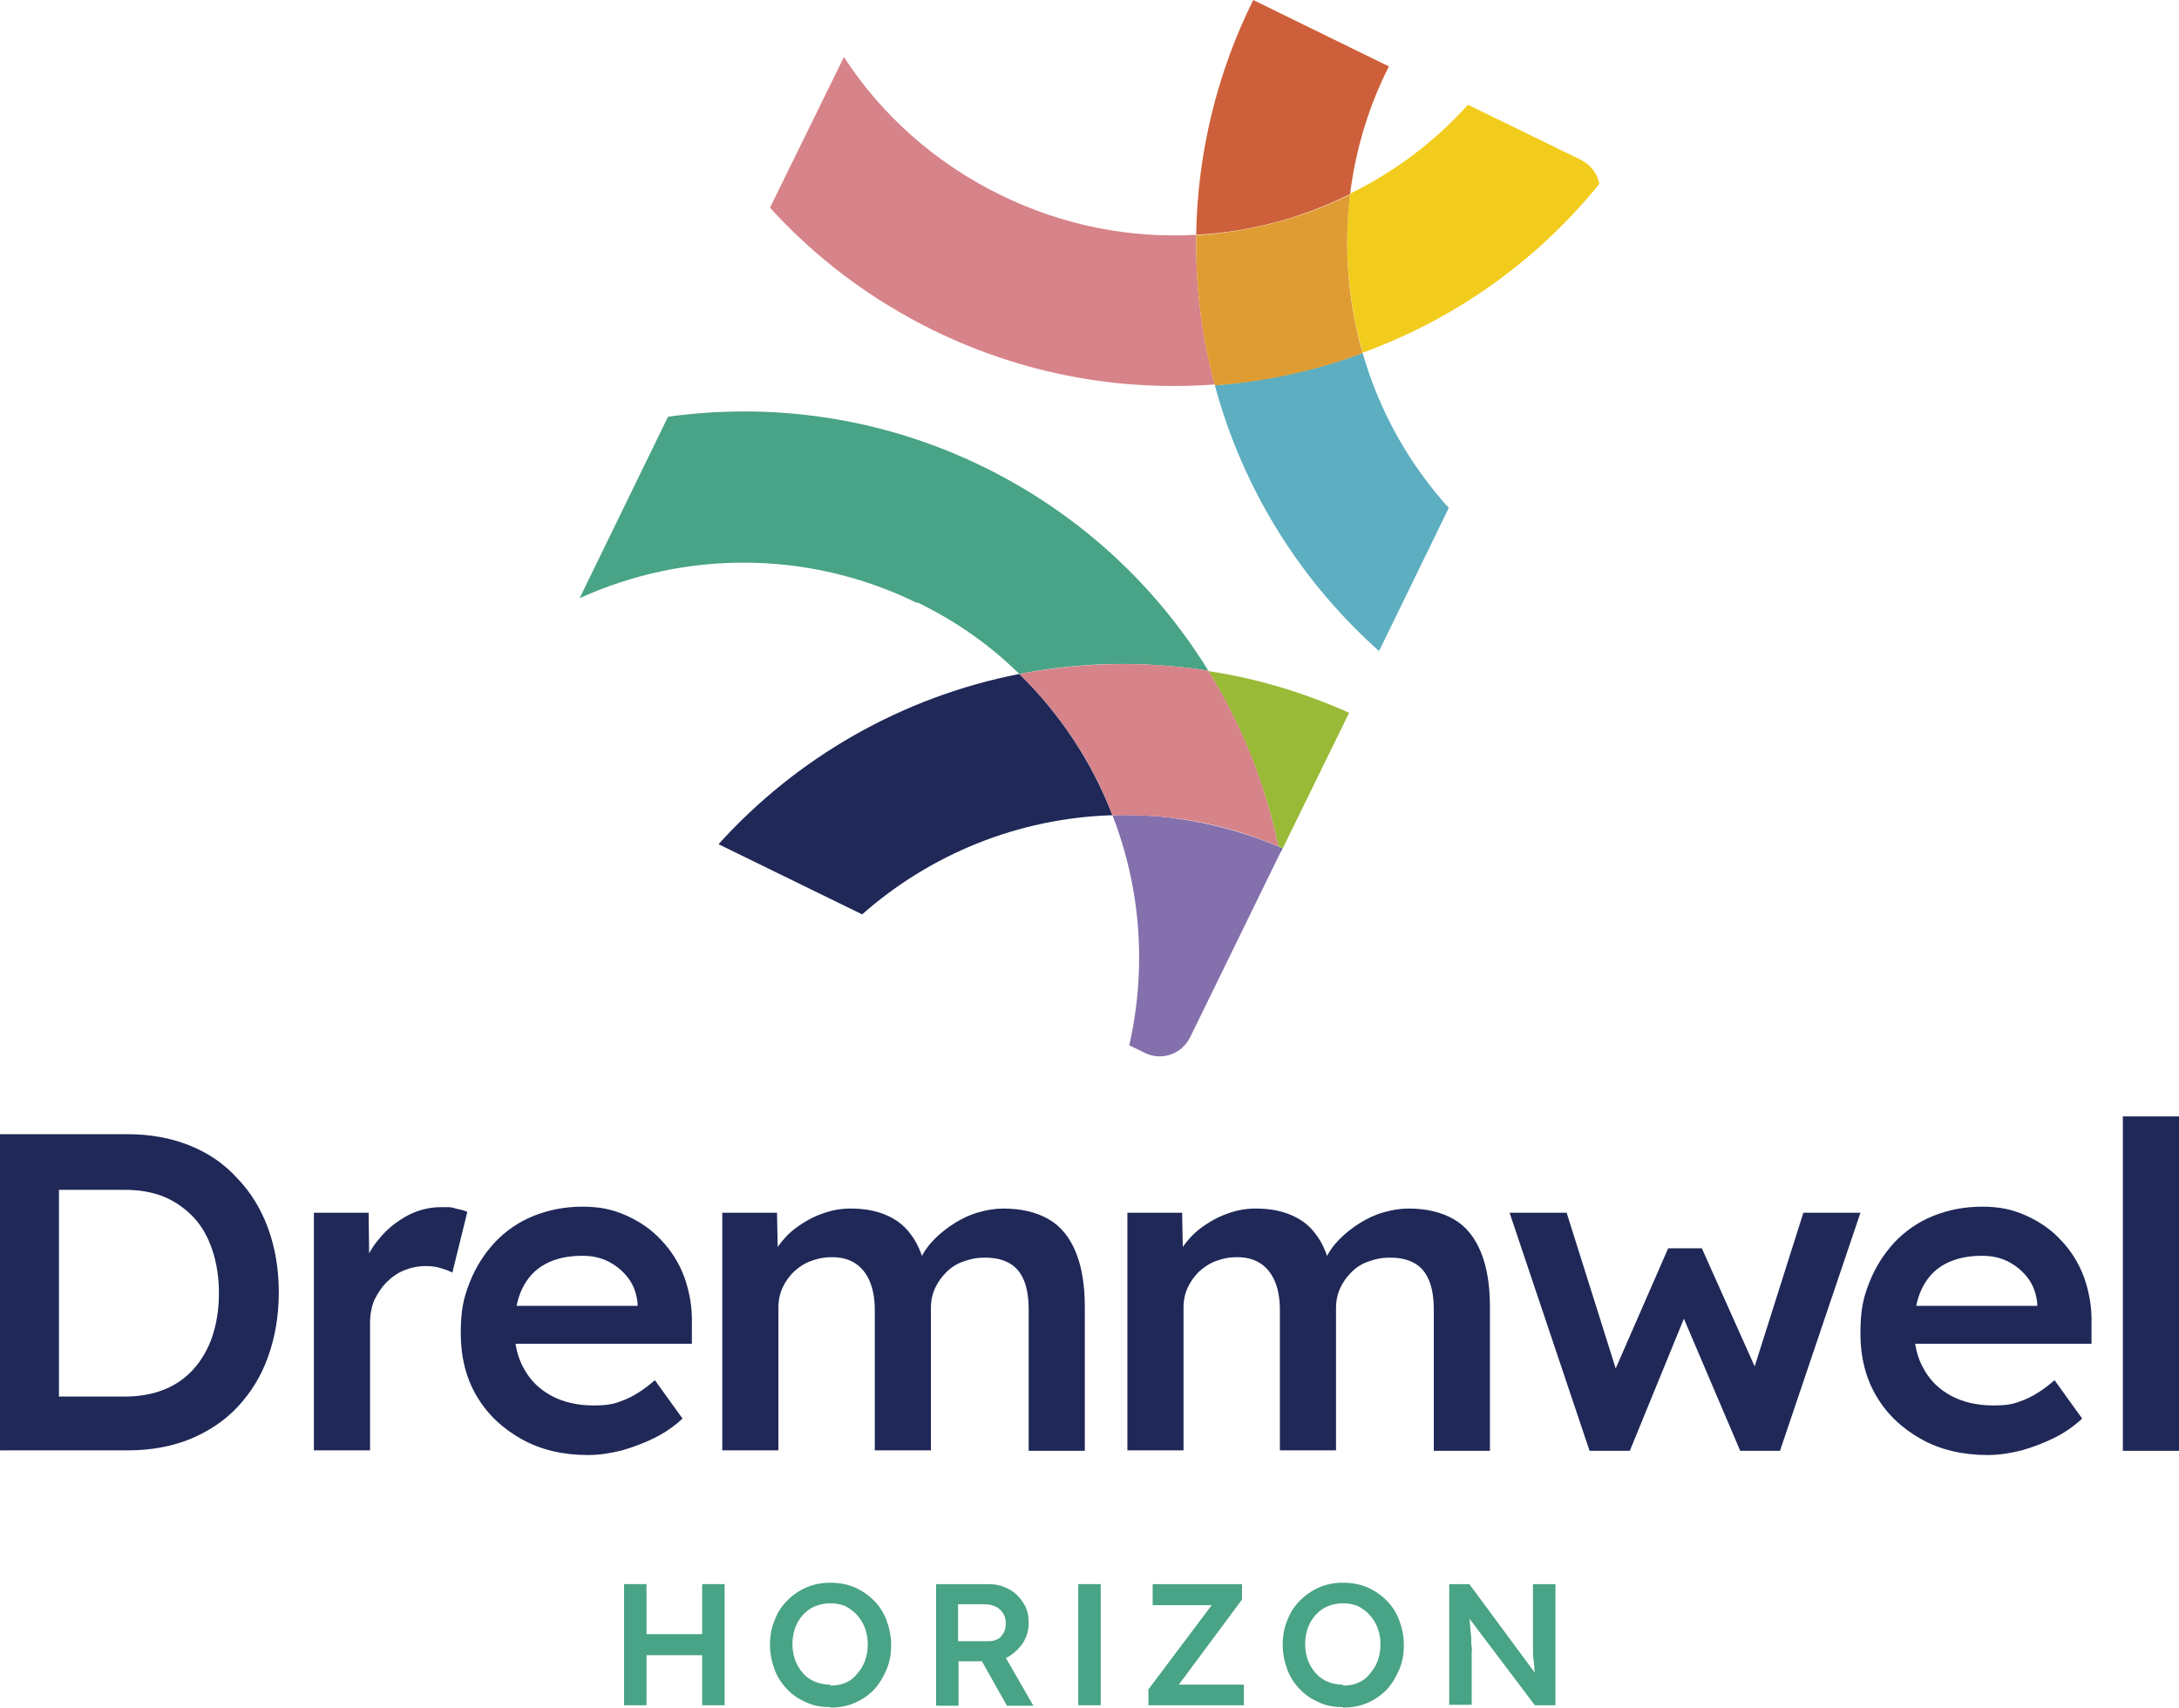 <?xml version="1.0" encoding="UTF-8"?>
<svg id="Calque_2" data-name="Calque 2" xmlns="http://www.w3.org/2000/svg" viewBox="0 0 465.8 365.1">
  <defs>
    <style>
      .cls-1 {
        fill: #d68389;
      }

      .cls-1, .cls-2, .cls-3, .cls-4, .cls-5, .cls-6, .cls-7, .cls-8, .cls-9, .cls-10 {
        stroke-width: 0px;
      }

      .cls-2 {
        fill: #6669a9;
      }

      .cls-3 {
        fill: #cd603a;
      }

      .cls-4 {
        fill: #1f2857;
      }

      .cls-5 {
        fill: #5caec0;
      }

      .cls-6 {
        fill: #df9c33;
      }

      .cls-7 {
        fill: #99ba36;
      }

      .cls-8 {
        fill: #f2cc1c;
      }

      .cls-9 {
        fill: #49a386;
      }

      .cls-10 {
        fill: #8470ac;
      }
    </style>
  </defs>
  <g id="Calque_1-2" data-name="Calque 1">
    <g id="DREMMWEL_-_copie" data-name="DREMMWEL - copie">
      <g>
        <g>
          <g>
            <path class="cls-2" d="m273.6,182.5l.6-1.1c-.3-.1-.6-.2-.9-.4.1.5.2,1,.3,1.5Z"/>
            <path class="cls-4" d="m237.8,174.3c-4.3-11.2-11.1-21.6-19.9-30.2-25.1,4.9-47.6,17.9-64.3,36.4l30.7,15c14.5-12.8,33.3-20.6,53.5-21.2h0Z"/>
            <path class="cls-7" d="m258.3,143.4c7.1,11.6,12.2,24.3,15,37.6.3.1.6.2.9.4l14.2-29c-9.4-4.2-19.4-7.3-30-8.9l-.1-.1Z"/>
            <path class="cls-5" d="m291.3,75.5c-10.1,3.7-20.8,6-31.6,6.9,6.1,22.6,18.6,42.1,35.1,56.8l14.9-30.6c-8.4-9.3-14.8-20.5-18.4-33.1h0Z"/>
            <path class="cls-3" d="m288.6,41.5c1.2-9.6,4-18.8,8.3-27.3l-29-14.2c-7.6,15.3-11.9,32.4-12.2,50.2,11.5-.6,22.7-3.6,32.9-8.7h0Z"/>
            <path class="cls-1" d="m259.7,82.3c-.8-3-1.5-6-2.1-9.1-1.4-7.7-2-15.4-1.9-23-14,.8-28.3-1.9-41.8-8.5-14.1-6.9-25.5-17.2-33.5-29.5l-15.8,32.2c9.6,10.6,21.4,19.6,35.1,26.3,19.3,9.4,39.9,13,59.9,11.5l.1.1Z"/>
            <path class="cls-8" d="m289.4,67.3c.5,2.8,1.2,5.5,1.9,8.1,19.5-7.1,37.1-19.4,50.6-36.1-.4-2.1-1.8-4-3.9-5.1l-24.2-11.8c-7.2,8-15.8,14.4-25.2,19-1,8.4-.8,17,.8,25.8v.1Z"/>
            <path class="cls-6" d="m291.3,75.5c-.8-2.7-1.4-5.4-1.9-8.1-1.6-8.7-1.8-17.4-.8-25.8-10.2,5.1-21.5,8-32.9,8.7-.1,7.6.5,15.3,1.9,23,.6,3.1,1.3,6.1,2.1,9.1,10.8-.8,21.5-3.1,31.6-6.9h0Z"/>
            <path class="cls-10" d="m248.1,174.6c-3.5-.3-6.9-.4-10.3-.3,6,15.4,7.4,32.5,3.6,49.2l3.3,1.6c3.6,1.8,7.9.3,9.7-3.3l19.2-39.3c0-.5-.2-1-.3-1.5-7.8-3.3-16.3-5.5-25.2-6.4h0Z"/>
            <path class="cls-9" d="m196.1,128.8c8.3,4,15.6,9.2,21.8,15.3,10.7-2.1,21.8-2.7,33.2-1.6,2.4.2,4.9.5,7.2.9-11.2-18.2-27.5-33.5-48.1-43.6-21.7-10.6-45.1-13.8-67.4-10.7l-18.9,38.8c22.2-10.1,48.6-10.5,72.1,1l.1-.1Z"/>
            <path class="cls-1" d="m217.9,144.1c8.8,8.6,15.6,18.9,19.9,30.2,3.4,0,6.8,0,10.3.3,8.9.8,17.4,3,25.2,6.4-2.8-13.3-7.8-26-15-37.6-2.4-.4-4.8-.7-7.2-.9-11.4-1.1-22.5-.4-33.2,1.6h0Z"/>
          </g>
          <g>
            <path class="cls-4" d="m0,310.2v-67.7h27.2c4.9,0,9.3.8,13.3,2.4s7.4,3.9,10.2,7c2.9,3,5.1,6.6,6.6,10.7s2.3,8.7,2.3,13.7-.8,9.6-2.3,13.8c-1.5,4.2-3.7,7.7-6.5,10.7s-6.3,5.3-10.2,6.9c-4,1.6-8.4,2.4-13.3,2.4H.1l-.1.1Zm12.5-9.8l-1-1.8h15.1c3.2,0,6-.5,8.5-1.5s4.6-2.5,6.3-4.4,3.1-4.3,4-7,1.4-5.8,1.4-9.2-.5-6.5-1.4-9.2-2.2-5.1-4-7-3.9-3.4-6.3-4.4c-2.4-1-5.3-1.5-8.4-1.5h-15.4l1.3-1.6v47.9l-.1-.3Z"/>
            <path class="cls-4" d="m67.1,310.2v-50.9h11.7l.2,16.2-1.6-3.7c.7-2.6,1.9-4.9,3.7-7,1.7-2.1,3.8-3.7,6-4.9,2.3-1.2,4.7-1.8,7.2-1.8s2.1,0,3.1.3c1,.2,1.8.4,2.5.7l-3.2,13c-.7-.4-1.6-.7-2.6-1s-2.1-.4-3.1-.4c-1.6,0-3.1.3-4.6.9s-2.7,1.5-3.8,2.6-1.9,2.4-2.6,3.8c-.6,1.5-.9,3.1-.9,4.9v27.2h-12v.1Z"/>
            <path class="cls-4" d="m125.7,311.1c-5.3,0-10.1-1.1-14.2-3.4-4.1-2.3-7.3-5.3-9.6-9.2-2.3-3.9-3.4-8.4-3.4-13.4s.6-7.6,1.9-10.9c1.3-3.3,3.1-6.1,5.4-8.6,2.3-2.4,5-4.3,8.2-5.6,3.2-1.3,6.7-2,10.5-2s6.5.6,9.4,1.9,5.4,3,7.5,5.3c2.1,2.2,3.8,4.9,4.9,7.9,1.1,3.1,1.7,6.4,1.6,10v4.2h-41.4l-2.2-8.1h33.5l-1.5,1.6v-2.1c-.2-2-.8-3.8-1.9-5.3s-2.5-2.7-4.2-3.6-3.6-1.3-5.7-1.3c-3.2,0-5.8.6-8,1.8-2.2,1.2-3.8,3-4.9,5.3-1.1,2.3-1.6,5.1-1.6,8.6s.7,6.2,2.1,8.6c1.4,2.5,3.3,4.3,5.9,5.7,2.5,1.3,5.5,2,8.9,2s4.6-.4,6.6-1.2c2-.8,4.2-2.2,6.5-4.2l5.9,8.2c-1.7,1.6-3.7,3-5.9,4.1-2.2,1.1-4.6,2-7,2.7-2.4.6-4.9,1-7.2,1h-.1Z"/>
            <path class="cls-4" d="m154.4,310.2v-50.9h11.7l.2,10.2-1.9.8c.6-1.7,1.4-3.2,2.6-4.7s2.5-2.7,4.2-3.8c1.6-1.1,3.3-1.9,5.1-2.5,1.8-.6,3.6-.9,5.5-.9,2.8,0,5.2.4,7.4,1.3,2.2.9,4,2.2,5.4,4.1,1.5,1.9,2.5,4.3,3.2,7.2l-1.8-.4.8-1.5c.7-1.5,1.7-2.9,3-4.2,1.3-1.3,2.7-2.4,4.3-3.4,1.6-1,3.3-1.8,5.1-2.3,1.8-.5,3.5-.8,5.3-.8,3.9,0,7.1.8,9.7,2.3s4.5,3.9,5.8,7.1,1.9,7.1,1.9,11.7v30.7h-12v-30c0-2.6-.3-4.7-1-6.4-.7-1.7-1.7-2.9-3.1-3.7-1.4-.8-3.1-1.2-5.2-1.2s-3.1.3-4.6.8-2.7,1.3-3.7,2.3-1.8,2.1-2.4,3.4-.9,2.7-.9,4.3v30.4h-12v-30.1c0-2.4-.4-4.5-1.1-6.1s-1.7-2.9-3.1-3.8-3-1.3-4.9-1.3-3.1.3-4.5.8-2.6,1.3-3.7,2.3c-1,1-1.8,2.1-2.4,3.4s-.9,2.7-.9,4.3v30.5h-12v.1Z"/>
            <path class="cls-4" d="m241,310.2v-50.9h11.7l.2,10.2-1.9.8c.6-1.7,1.4-3.2,2.6-4.7s2.5-2.7,4.2-3.8c1.6-1.1,3.3-1.9,5.1-2.5,1.8-.6,3.6-.9,5.5-.9,2.8,0,5.2.4,7.4,1.3,2.2.9,4,2.2,5.4,4.1,1.5,1.9,2.5,4.3,3.2,7.2l-1.8-.4.8-1.5c.7-1.5,1.7-2.9,3-4.2,1.3-1.3,2.7-2.4,4.3-3.4,1.6-1,3.3-1.8,5.1-2.3,1.8-.5,3.5-.8,5.3-.8,3.9,0,7.1.8,9.7,2.3s4.5,3.9,5.8,7.1,1.9,7.1,1.9,11.7v30.7h-12v-30c0-2.6-.3-4.7-1-6.4-.7-1.7-1.7-2.9-3.1-3.7-1.4-.8-3.1-1.2-5.2-1.2s-3.1.3-4.6.8-2.7,1.3-3.7,2.3-1.8,2.1-2.4,3.4-.9,2.7-.9,4.3v30.4h-12v-30.1c0-2.4-.4-4.5-1.1-6.1s-1.7-2.9-3.1-3.8-3-1.3-4.9-1.3-3.1.3-4.5.8-2.6,1.3-3.7,2.3c-1,1-1.8,2.1-2.4,3.4s-.9,2.7-.9,4.3v30.5h-12v.1Z"/>
            <path class="cls-4" d="m339.8,310.2l-17.1-50.9h12.2l11.4,36.2-2.1-.2,12.4-28.4h7.2l12.7,28.4-2.5.3,11.5-36.3h12.2l-17.2,50.9h-8.5l-13-30.5,1.8.2-12.4,30.3h-8.6Z"/>
            <path class="cls-4" d="m424.9,311.1c-5.3,0-10.1-1.1-14.2-3.4-4.1-2.3-7.3-5.3-9.6-9.2-2.3-3.9-3.4-8.4-3.4-13.4s.6-7.6,1.9-10.9c1.3-3.3,3.1-6.1,5.4-8.6,2.3-2.4,5-4.3,8.2-5.6,3.2-1.3,6.7-2,10.5-2s6.5.6,9.4,1.9,5.4,3,7.5,5.3c2.1,2.2,3.8,4.9,4.9,7.9,1.1,3.1,1.7,6.4,1.6,10v4.2h-41.4l-2.2-8.1h33.5l-1.5,1.6v-2.1c-.2-2-.8-3.8-1.9-5.3-1.1-1.5-2.5-2.7-4.2-3.6s-3.6-1.3-5.7-1.3c-3.2,0-5.8.6-8,1.8-2.2,1.2-3.8,3-4.9,5.3-1.1,2.3-1.6,5.1-1.6,8.6s.7,6.2,2.1,8.6c1.4,2.5,3.3,4.3,5.9,5.7,2.5,1.3,5.5,2,8.9,2s4.6-.4,6.6-1.2c2-.8,4.2-2.2,6.5-4.2l5.9,8.2c-1.7,1.6-3.7,3-5.9,4.1s-4.6,2-7,2.7c-2.4.6-4.9,1-7.2,1h-.1Z"/>
            <path class="cls-4" d="m453.8,310.2v-71.5h12v71.5h-12Z"/>
          </g>
        </g>
        <g>
          <path class="cls-9" d="m133.4,364.6v-25.9h4.8v25.9h-4.8Zm2-10.7v-4.5h17v4.5h-17Zm14.7,10.7v-25.9h4.8v25.9h-4.8Z"/>
          <path class="cls-9" d="m177.5,365c-1.9,0-3.6-.3-5.1-1-1.6-.7-3-1.6-4.1-2.8-1.2-1.2-2.1-2.6-2.7-4.2-.6-1.6-1-3.4-1-5.3s.3-3.7,1-5.3c.6-1.6,1.5-3,2.7-4.2s2.5-2.1,4.1-2.8,3.3-1,5.1-1,3.6.3,5.2,1,2.9,1.6,4.1,2.8,2.1,2.6,2.7,4.2c.6,1.6,1,3.4,1,5.3s-.3,3.7-1,5.3-1.5,3-2.7,4.3c-1.2,1.2-2.5,2.1-4.1,2.8s-3.3,1-5.2,1v-.1Zm0-4.6c1.2,0,2.3-.2,3.2-.6,1-.4,1.8-1,2.5-1.9.7-.8,1.3-1.7,1.7-2.8s.6-2.2.6-3.5-.2-2.4-.6-3.5-1-2-1.7-2.8-1.6-1.4-2.5-1.9c-1-.4-2.1-.6-3.2-.6s-2.2.2-3.2.6c-1,.4-1.8,1-2.6,1.8-.7.8-1.3,1.7-1.7,2.8-.4,1.1-.6,2.2-.6,3.5s.2,2.4.6,3.5,1,2,1.7,2.8,1.6,1.4,2.6,1.8c1,.4,2.1.6,3.2.6v.2Z"/>
          <path class="cls-9" d="m200.1,364.6v-25.9h11.3c1.6,0,3,.4,4.3,1.1,1.3.7,2.3,1.7,3.1,3,.8,1.2,1.1,2.6,1.1,4.2s-.4,2.8-1.1,4.1c-.8,1.2-1.8,2.2-3,3-1.3.7-2.7,1.1-4.3,1.1h-6.6v9.5h-4.7l-.1-.1Zm4.8-13.7h6.6c.7,0,1.3-.2,1.9-.5.5-.3.9-.8,1.2-1.4s.4-1.2.4-2-.2-1.5-.6-2.1-.9-1.1-1.6-1.4c-.7-.3-1.4-.5-2.3-.5h-5.7v7.9h.1Zm10.3,13.7l-6.6-11.7,5-.9,7.3,12.7h-5.7v-.1Z"/>
          <path class="cls-9" d="m230.5,364.6v-25.9h4.8v25.9h-4.8Z"/>
          <path class="cls-9" d="m245.5,364.6v-3.4l14.5-19.3,1.1,1.3h-14.7v-4.5h19.1v3.3l-14.4,19.4-1.2-1.2h16v4.4h-20.4Z"/>
          <path class="cls-9" d="m287.1,365c-1.9,0-3.6-.3-5.1-1-1.6-.7-3-1.6-4.1-2.8-1.2-1.2-2.1-2.6-2.7-4.2-.6-1.6-1-3.4-1-5.3s.3-3.7,1-5.3c.6-1.6,1.5-3,2.7-4.2s2.5-2.1,4.1-2.8,3.3-1,5.1-1,3.6.3,5.2,1,2.9,1.6,4.1,2.8,2.1,2.6,2.7,4.2c.6,1.6,1,3.4,1,5.3s-.3,3.7-1,5.3-1.5,3-2.7,4.3c-1.2,1.2-2.5,2.1-4.1,2.8s-3.3,1-5.2,1v-.1Zm0-4.6c1.2,0,2.3-.2,3.2-.6,1-.4,1.8-1,2.5-1.9.7-.8,1.3-1.7,1.7-2.8s.6-2.2.6-3.5-.2-2.4-.6-3.5-1-2-1.7-2.8-1.6-1.4-2.5-1.9c-1-.4-2.1-.6-3.2-.6s-2.2.2-3.2.6c-1,.4-1.8,1-2.6,1.8-.7.8-1.3,1.7-1.7,2.8-.4,1.1-.6,2.2-.6,3.5s.2,2.4.6,3.5,1,2,1.7,2.8,1.6,1.4,2.6,1.8c1,.4,2.1.6,3.2.6v.2Z"/>
          <path class="cls-9" d="m309.8,364.6v-25.9h4.3l15,20.3h-.8c0-.5-.2-1.3-.3-2,0-.7-.1-1.5-.2-2.3s-.1-1.6-.1-2.5v-13.5h4.8v25.9h-4.4l-15.1-20,1-.3c.1,1.4.2,2.6.3,3.5,0,1,.2,1.8.2,2.5s0,1.3.1,1.8,0,.9,0,1.3v11.1h-4.8v.1Z"/>
        </g>
      </g>
    </g>
  </g>
</svg>